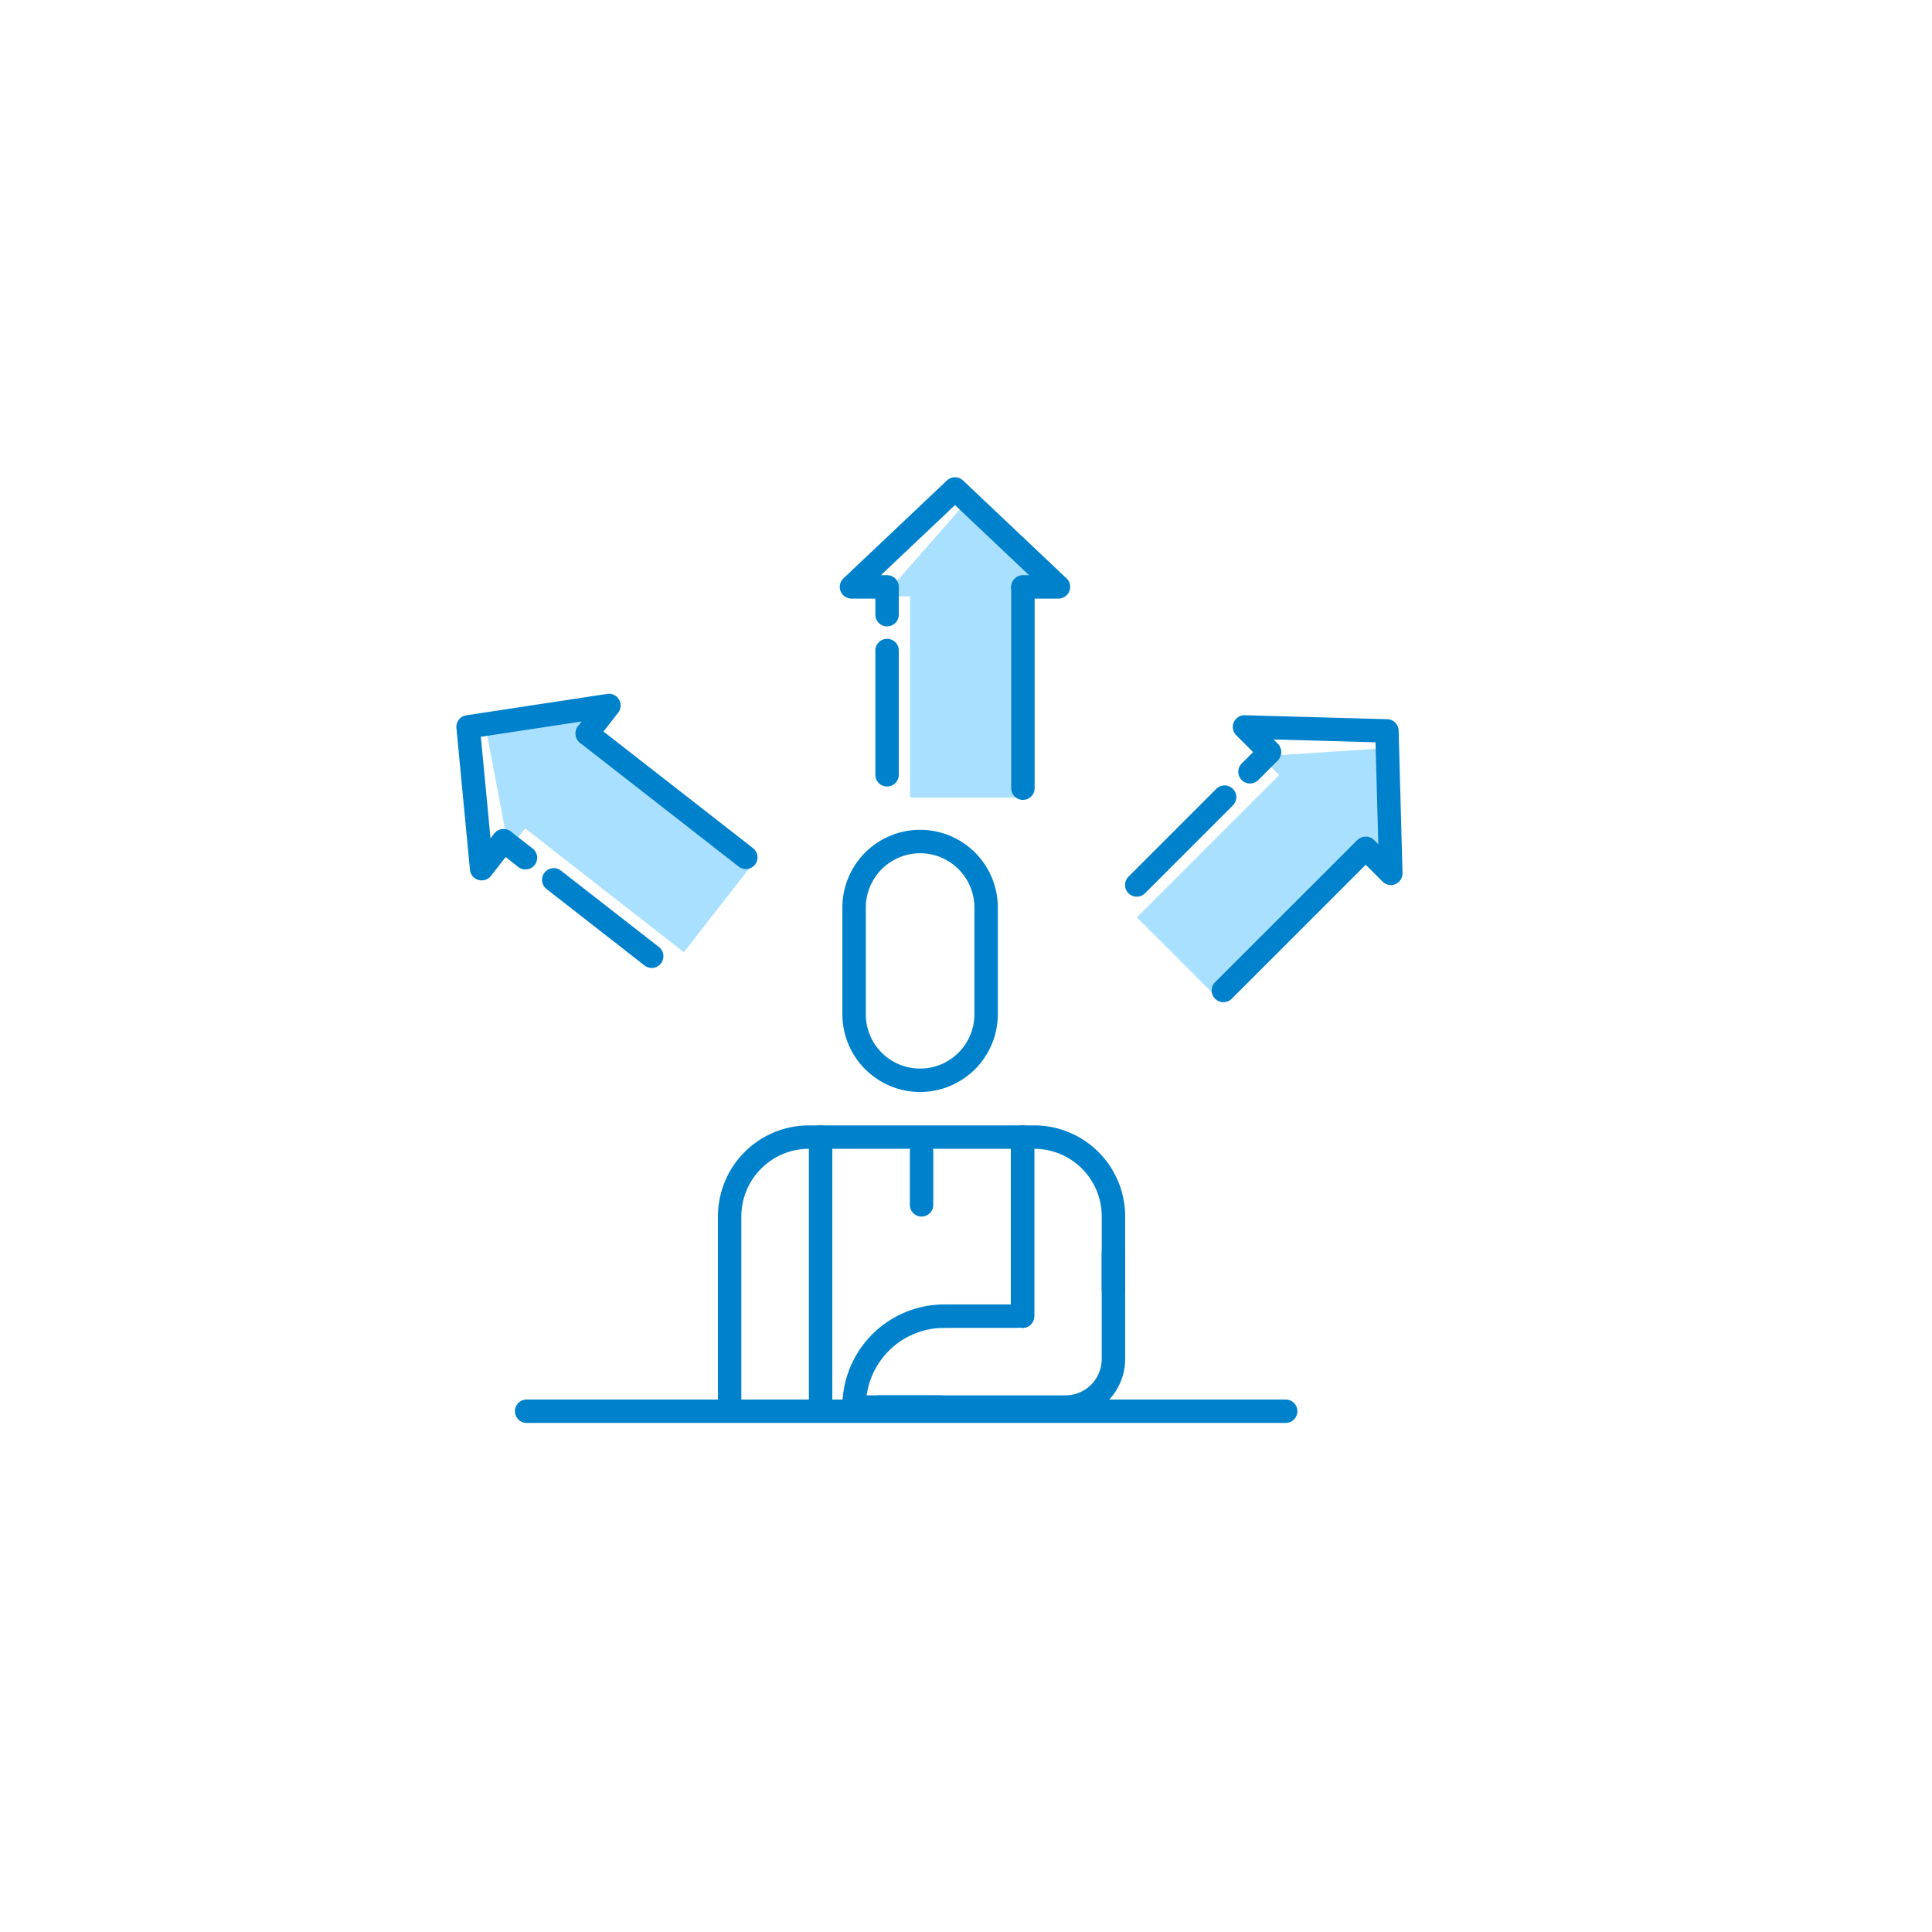 <svg id="education_icon12" xmlns="http://www.w3.org/2000/svg" xmlns:xlink="http://www.w3.org/1999/xlink" width="165" height="165" viewBox="0 0 165 165">
  <defs>
    <clipPath id="clip-path">
      <rect id="長方形_14021" data-name="長方形 14021" width="80.805" height="80.764" transform="translate(0 0)" fill="none"/>
    </clipPath>
  </defs>
  <rect id="base" width="165" height="165" fill="#fff"/>
  <g id="グループ_32243" data-name="グループ 32243" transform="translate(38.98 40.761)" clip-path="url(#clip-path)">
    <path id="パス_36458" data-name="パス 36458" d="M48.347,72.644a1,1,0,0,1-1-1V56.351a1,1,0,0,1,1-1h1a7.775,7.775,0,0,1,7.766,7.766v6.238a1,1,0,0,1-2,0V63.117a5.773,5.773,0,0,0-5.766-5.766V71.644A1,1,0,0,1,48.347,72.644Z" fill="#0081cc"/>
    <path id="パス_36459" data-name="パス 36459" d="M23.336,80.41a1,1,0,0,1-1-1V63.117A7.775,7.775,0,0,1,30.1,55.351h1a1,1,0,1,1,0,2h-1a5.773,5.773,0,0,0-5.766,5.766V79.41A1,1,0,0,1,23.336,80.41Z" fill="#0081cc"/>
    <path id="パス_36460" data-name="パス 36460" d="M39.6,52.5a6.645,6.645,0,0,1-6.637-6.637V36.745a6.637,6.637,0,0,1,13.274,0v9.116A6.645,6.645,0,0,1,39.6,52.5Zm0-20.39a4.642,4.642,0,0,0-4.637,4.637v9.116a4.637,4.637,0,0,0,9.274,0V36.745A4.642,4.642,0,0,0,39.6,32.108Z" fill="#0081cc"/>
    <path id="線_1661" data-name="線 1661" d="M0,24.059a1,1,0,0,1-1-1V0A1,1,0,0,1,0-1,1,1,0,0,1,1,0V23.059A1,1,0,0,1,0,24.059Z" transform="translate(31.102 56.351)" fill="#0081cc"/>
    <path id="線_1662" data-name="線 1662" d="M0,16.293a1,1,0,0,1-1-1V0A1,1,0,0,1,0-1,1,1,0,0,1,1,0V15.293A1,1,0,0,1,0,16.293Z" transform="translate(48.348 56.351)" fill="#0081cc"/>
    <path id="線_1663" data-name="線 1663" d="M17.246,1H0A1,1,0,0,1-1,0,1,1,0,0,1,0-1H17.246a1,1,0,0,1,1,1A1,1,0,0,1,17.246,1Z" transform="translate(31.102 56.351)" fill="#0081cc"/>
    <path id="パス_36461" data-name="パス 36461" d="M52.011,80.41H36.064a1,1,0,0,1,0-2H52.011a3.106,3.106,0,0,0,3.1-3.1V66.261a1,1,0,0,1,2,0v9.047A5.108,5.108,0,0,1,52.011,80.41Z" fill="#0081cc"/>
    <path id="線_1664" data-name="線 1664" d="M6.305,1H0A1,1,0,0,1-1,0,1,1,0,0,1,0-1H6.305a1,1,0,0,1,1,1A1,1,0,0,1,6.305,1Z" transform="translate(41.604 71.644)" fill="#0081cc"/>
    <path id="パス_36462" data-name="パス 36462" d="M41.363,80.41h-7.4a1,1,0,0,1-1-1A8.712,8.712,0,0,1,41.6,70.644a1,1,0,1,1,0,2,6.69,6.69,0,0,0-6.565,5.766h6.324a1,1,0,1,1,0,2Z" fill="#0081cc"/>
    <path id="線_1665" data-name="線 1665" d="M64.823,1H0A1,1,0,0,1-1,0,1,1,0,0,1,0-1H64.823a1,1,0,0,1,1,1A1,1,0,0,1,64.823,1Z" transform="translate(5.999 79.764)" fill="#0081cc"/>
    <path id="線_1666" data-name="線 1666" d="M0,5.544a1,1,0,0,1-1-1V0A1,1,0,0,1,0-1,1,1,0,0,1,1,0V4.544A1,1,0,0,1,0,5.544Z" transform="translate(39.725 57.594)" fill="#0081cc"/>
    <path id="パス_36463" data-name="パス 36463" d="M38.74,27.363V10.173H36.472l7.339-8.361,7.338,8.361H48.627v17.19Z" fill="#aae0ff"/>
    <path id="パス_36464" data-name="パス 36464" d="M51.418,10.361H48.381a1,1,0,0,1,0-2h.525L42.579,2.376,36.253,8.361h.527a1,1,0,1,1,0,2H33.74a1,1,0,0,1-.687-1.726L41.892.273a1,1,0,0,1,1.374,0l8.839,8.361a1,1,0,0,1-.687,1.726Z" fill="#0081cc"/>
    <path id="線_1667" data-name="線 1667" d="M0,3.3a1,1,0,0,1-1-1V0A1,1,0,0,1,0-1,1,1,0,0,1,1,0V2.3A1,1,0,0,1,0,3.3Z" transform="translate(36.779 9.433)" fill="#0081cc"/>
    <path id="線_1668" data-name="線 1668" d="M0,11.612a1,1,0,0,1-1-1V0A1,1,0,0,1,0-1,1,1,0,0,1,1,0V10.612A1,1,0,0,1,0,11.612Z" transform="translate(36.779 14.797)" fill="#0081cc"/>
    <path id="線_1669" data-name="線 1669" d="M0,18.118a1,1,0,0,1-1-1V0A1,1,0,0,1,0-1,1,1,0,0,1,1,0V17.118A1,1,0,0,1,0,18.118Z" transform="translate(48.381 9.433)" fill="#0081cc"/>
    <path id="パス_36465" data-name="パス 36465" d="M58.11,37.589,70.265,25.434l-1.6-1.6,11.1-.723-.723,11.1-1.783-1.783L65.1,44.58Z" fill="#aae0ff"/>
    <path id="パス_36466" data-name="パス 36466" d="M79.805,34.825a1,1,0,0,1-.707-.293L76.95,32.384a1,1,0,0,1,1.414-1.414l.371.371-.242-8.706-8.706-.242.372.372a1,1,0,0,1-1.414,1.414L66.6,22.031a1,1,0,0,1,.735-1.707l12.163.338a1,1,0,0,1,.972.972L80.8,33.8a1,1,0,0,1-1,1.028Z" fill="#0081cc"/>
    <path id="線_1670" data-name="線 1670" d="M0,2.627a1,1,0,0,1-.707-.293A1,1,0,0,1-.707.92L.92-.707a1,1,0,0,1,1.414,0,1,1,0,0,1,0,1.414L.707,2.334A1,1,0,0,1,0,2.627Z" transform="translate(67.775 23.524)" fill="#0081cc"/>
    <path id="線_1671" data-name="線 1671" d="M0,8.5a1,1,0,0,1-.707-.293,1,1,0,0,1,0-1.414l7.5-7.5a1,1,0,0,1,1.414,0,1,1,0,0,1,0,1.414l-7.5,7.5A1,1,0,0,1,0,8.5Z" transform="translate(58.105 27.317)" fill="#0081cc"/>
    <path id="線_1672" data-name="線 1672" d="M0,13.1a1,1,0,0,1-.707-.293,1,1,0,0,1,0-1.414L11.4-.707a1,1,0,0,1,1.414,0,1,1,0,0,1,0,1.414l-12.1,12.1A1,1,0,0,1,0,13.1Z" transform="translate(65.501 31.728)" fill="#0081cc"/>
    <path id="パス_36467" data-name="パス 36467" d="M19.424,40.56,5.87,29.987l-1.4,1.788L2.4,20.846,13.5,20.2l-1.551,1.988L25.505,32.764Z" fill="#aae0ff"/>
    <path id="パス_36468" data-name="パス 36468" d="M2.156,34.429a1,1,0,0,1-1-.905L0,21.412a1,1,0,0,1,.845-1.084L12.878,18.5a1,1,0,0,1,.939,1.6l-1.868,2.4a1,1,0,0,1-1.577-1.23l.323-.414-8.61,1.308.827,8.669.324-.415a1,1,0,0,1,1.577,1.23l-1.869,2.4A1,1,0,0,1,2.156,34.429Z" fill="#0081cc"/>
    <path id="線_1673" data-name="線 1673" d="M1.814,2.416A1,1,0,0,1,1.2,2.2L-.615.788a1,1,0,0,1-.173-1.4,1,1,0,0,1,1.4-.173L2.43.628a1,1,0,0,1-.616,1.788Z" transform="translate(4.082 31.078)" fill="#0081cc"/>
    <path id="線_1674" data-name="線 1674" d="M8.366,7.527a1,1,0,0,1-.614-.212L-.615.788a1,1,0,0,1-.173-1.4,1,1,0,0,1,1.4-.173L8.982,5.739a1,1,0,0,1-.616,1.789Z" transform="translate(8.311 34.377)" fill="#0081cc"/>
    <path id="線_1675" data-name="線 1675" d="M13.5,11.529a1,1,0,0,1-.614-.212L-.615.788a1,1,0,0,1-.173-1.4,1,1,0,0,1,1.4-.173l13.5,10.529a1,1,0,0,1-.616,1.789Z" transform="translate(11.218 21.93)" fill="#0081cc"/>
  </g>
</svg>
